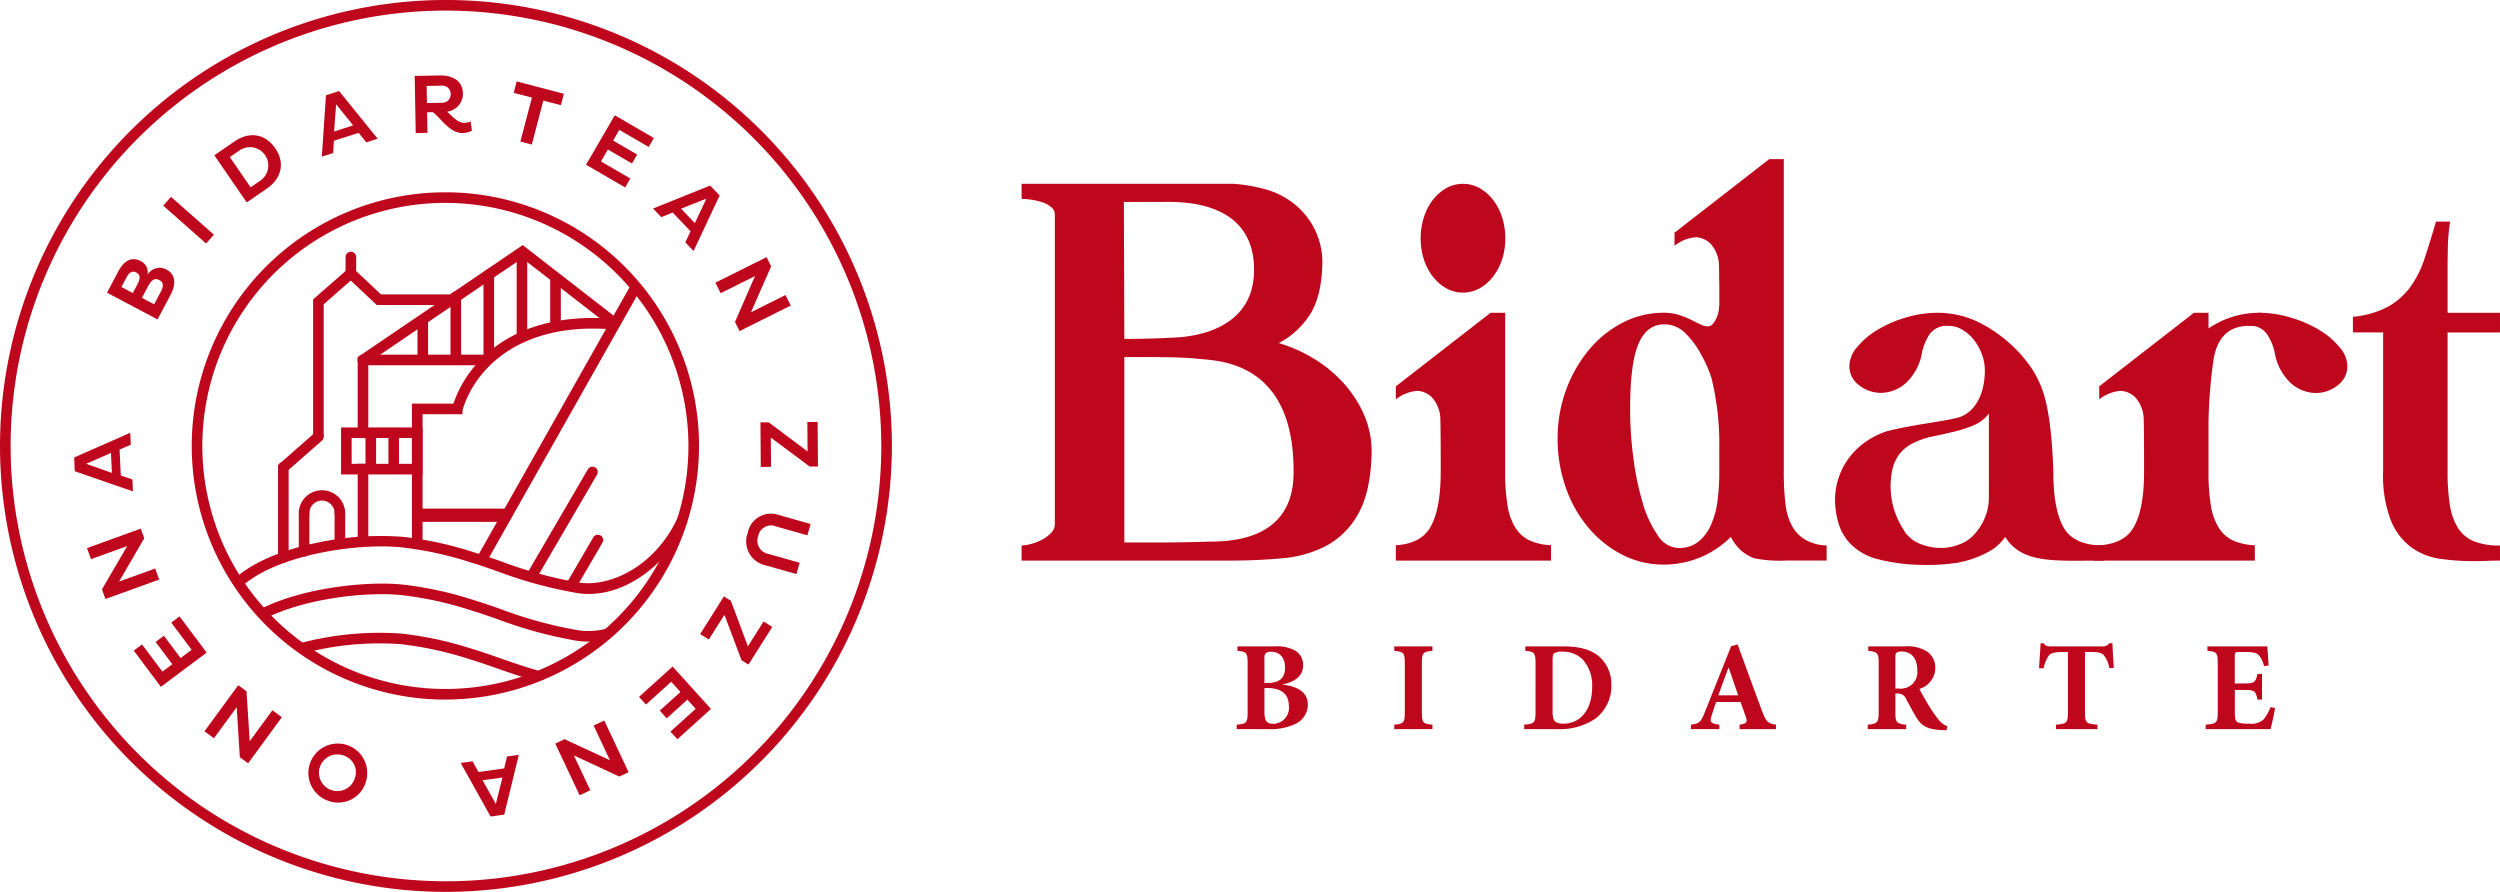 <svg xmlns="http://www.w3.org/2000/svg" width="416.238" height="148.493" viewBox="0 0 416.238 148.493"><g transform="translate(-338 -82.744)"><g transform="translate(508.089 109.242)"><g transform="translate(0)"><path d="M209.864,149.55h5.451q4.109,0,8.176-.127c2.711-.083,14.4.478,14.55-11.283.248-18.851-12.591-18.83-15.833-19.166s-7.425-.293-12.344-.293Zm0-33.9q4.277,0,8.135-.209c1.306-.071,13.465-.3,13.465-11.286,0-12.149-13.247-11.3-15.638-11.3h-6.038Zm18.282-25.815a28,28,0,0,1,4.948.838,13.563,13.563,0,0,1,4.738,2.265,12.38,12.38,0,0,1,4.99,10.484q-.169,5.451-2.223,8.427a13.589,13.589,0,0,1-4.99,4.486h-.084a23.922,23.922,0,0,1,5.158,2.182,22.574,22.574,0,0,1,5.032,3.816,19.908,19.908,0,0,1,3.816,5.408,15.508,15.508,0,0,1,1.51,6.877q-.17,6.459-2.181,10.064a13.21,13.21,0,0,1-5.284,5.366,19.194,19.194,0,0,1-7.464,2.138q-4.194.378-8.554.378h-34.8V150.05a6.464,6.464,0,0,0,1.551-.252,8.662,8.662,0,0,0,1.846-.713,5.6,5.6,0,0,0,1.509-1.131,2.063,2.063,0,0,0,.629-1.426V94.868a1.475,1.475,0,0,0-.545-1.089,4.009,4.009,0,0,0-1.342-.8,10.134,10.134,0,0,0-1.8-.461,11.324,11.324,0,0,0-1.845-.167V89.836Z" transform="translate(-192.756 -85.727)" fill="#be061c"/><path d="M363.941,129.685a5.892,5.892,0,0,1-2.474,1.928,19.823,19.823,0,0,1-3.312,1.09q-1.763.421-3.565.8a13.335,13.335,0,0,0-3.229,1.089,6.82,6.82,0,0,0-2.348,1.887,7.074,7.074,0,0,0-1.291,3.381,13.026,13.026,0,0,0,.43,5.786,14.219,14.219,0,0,0,2.033,4.067,5.86,5.86,0,0,0,2.83,1.862,8.71,8.71,0,0,0,2.976.484,8.089,8.089,0,0,0,3.187-.645,5.948,5.948,0,0,0,2.29-1.558,9.49,9.49,0,0,0,1.8-2.809,8.566,8.566,0,0,0,.671-3.354Zm10.734,9.727q0,6.29,1.719,9.268t6.667,2.977v2.515c-8.106,0-13.552.6-16.4-3.934a8.181,8.181,0,0,1-2.582,2.362,17.361,17.361,0,0,1-5.483,1.948,35.47,35.47,0,0,1-6.524.323,30.461,30.461,0,0,1-7.151-1.076,9.745,9.745,0,0,1-4.041-2.433,8.275,8.275,0,0,1-2.012-3.522,14.529,14.529,0,0,1-.545-3.9,11.538,11.538,0,0,1,.5-3.228,11.666,11.666,0,0,1,1.594-3.313,12.135,12.135,0,0,1,2.851-2.893A13.538,13.538,0,0,1,347,132.62c4.752-1.175,8.773-1.485,11.825-2.265,2.063-.528,4.444-2.962,4.444-7.883a7.606,7.606,0,0,0-.5-2.683,8.707,8.707,0,0,0-1.342-2.391,6.892,6.892,0,0,0-1.929-1.677,4.479,4.479,0,0,0-2.265-.628,3.543,3.543,0,0,0-3.1,1.3,8.7,8.7,0,0,0-1.342,3.229,8.942,8.942,0,0,1-2.768,5.073A6.343,6.343,0,0,1,346,126.246a5.845,5.845,0,0,1-3.649-1.258,3.939,3.939,0,0,1-1.636-3.27,4.956,4.956,0,0,1,1.3-3.1,13.091,13.091,0,0,1,3.354-2.851,20.062,20.062,0,0,1,4.7-2.054,18.348,18.348,0,0,1,5.326-.8,15.71,15.71,0,0,1,7.38,1.845,23.8,23.8,0,0,1,6.163,4.738c3.628,3.957,4.44,7.171,5.066,11.331.514,3.415.679,8.587.679,8.587" transform="translate(-202.89 -87.334)" fill="#be061c"/><path d="M436.035,138.276v-23.23H431v-2.6a15.507,15.507,0,0,0,5.828-1.677,11.752,11.752,0,0,0,3.69-3.228,16.756,16.756,0,0,0,2.39-4.738q.922-2.766,1.929-6.206h2.348a32.128,32.128,0,0,0-.377,4.277q-.045,2.1-.042,3.606v7.3h8.721v3.27h-8.721v23.23a34.491,34.491,0,0,0,.377,5.494,10.049,10.049,0,0,0,1.342,3.815,5.7,5.7,0,0,0,2.642,2.222,11.244,11.244,0,0,0,4.361.714v2.515q-1.091,0-2.181.043t-2.265.042a39.135,39.135,0,0,1-5.45-.378,10.856,10.856,0,0,1-4.823-1.887,10.409,10.409,0,0,1-3.438-4.486,20.617,20.617,0,0,1-1.3-8.093" transform="translate(-209.342 -86.198)" fill="#be061c"/><path d="M414.144,112.911a18.088,18.088,0,0,1,5.277.824,20.078,20.078,0,0,1,4.7,2.055,13.09,13.09,0,0,1,3.354,2.851,4.96,4.96,0,0,1,1.3,3.1,3.939,3.939,0,0,1-1.636,3.27,5.84,5.84,0,0,1-3.648,1.257,6.346,6.346,0,0,1-4.026-1.551,8.941,8.941,0,0,1-2.767-5.073,8.711,8.711,0,0,0-1.342-3.229,3.338,3.338,0,0,0-2.99-1.326c-.341,0,.815-2.182,1.781-2.182" transform="translate(-208.04 -87.334)" fill="#be061c"/><path d="M266.228,105.309a7.6,7.6,0,0,0,2.223,1.929,5.73,5.73,0,0,0,5.535,0,7.614,7.614,0,0,0,2.222-1.929,9.291,9.291,0,0,0,1.51-2.852,11.224,11.224,0,0,0,.544-3.564,11.351,11.351,0,0,0-.544-3.522,9.222,9.222,0,0,0-1.51-2.893,7.641,7.641,0,0,0-2.222-1.929,5.723,5.723,0,0,0-5.535,0,7.622,7.622,0,0,0-2.223,1.929,9.163,9.163,0,0,0-1.509,2.893,11.294,11.294,0,0,0-.545,3.522,11.168,11.168,0,0,0,.545,3.564,9.23,9.23,0,0,0,1.509,2.852" transform="translate(-197.728 -85.727)" fill="#be061c"/><path d="M285.565,151.619a9.99,9.99,0,0,1-3.273-.675,5.7,5.7,0,0,1-2.642-2.222,10.074,10.074,0,0,1-1.342-3.815,34.476,34.476,0,0,1-.378-5.494v-26.5H275.5l-15.766,12.244v2.18a6.485,6.485,0,0,1,3.606-1.425,3.757,3.757,0,0,1,2.394,1.074,5.569,5.569,0,0,1,1.408,3.763c.073,2.309.057,8.665.057,8.665q0,6.29-1.761,9.268c-1.059,1.79-2.968,2.765-5.708,2.94v2.552h25.838Z" transform="translate(-197.418 -87.334)" fill="#be061c"/><path d="M411.436,151.622a10.1,10.1,0,0,1-3.348-.677,5.705,5.705,0,0,1-2.642-2.223,10.044,10.044,0,0,1-1.341-3.815,34.48,34.48,0,0,1-.378-5.494v-8.134a83.31,83.31,0,0,1,.755-9.979q.755-6.2,5.954-6.206c2.237,0,3.691-2.181,1.846-2.181a14.975,14.975,0,0,0-8.554,2.6v-2.6H401.3l-15.766,12.245v2.18a6.476,6.476,0,0,1,3.605-1.426,3.762,3.762,0,0,1,2.394,1.074,5.57,5.57,0,0,1,1.408,3.763c.074,2.309.057,8.665.057,8.665q0,6.29-1.761,9.268t-6.624,2.977v2.516h26.83Z" transform="translate(-206.112 -87.334)" fill="#be061c"/><path d="M315.6,137.5a37.453,37.453,0,0,1-.293,4.781,14.129,14.129,0,0,1-1.091,4.025,7.484,7.484,0,0,1-2.1,2.809,5.1,5.1,0,0,1-3.312,1.049,4.259,4.259,0,0,1-3.439-2.1,18.341,18.341,0,0,1-2.516-5.409,46.7,46.7,0,0,1-1.551-7.423,62.181,62.181,0,0,1-.545-8.218q0-7.547,1.383-10.819t4.319-3.27a4.868,4.868,0,0,1,3.438,1.426,14.123,14.123,0,0,1,2.685,3.605,21.026,21.026,0,0,1,1.718,3.9,45.691,45.691,0,0,1,1.3,11.7Zm14.9,11.574a5.867,5.867,0,0,1-2.652-2.348,9.554,9.554,0,0,1-1.216-3.816,43.117,43.117,0,0,1-.295-5.409V106.509h0V85.42h-2.432L308.141,97.665v2.18a6.48,6.48,0,0,1,3.605-1.425,3.758,3.758,0,0,1,2.394,1.074,5.569,5.569,0,0,1,1.408,3.763c.024.765.039,1.976.048,3.253h.007v3.064a8.06,8.06,0,0,1-.084.964,4.64,4.64,0,0,1-.335,1.216,4.322,4.322,0,0,1-.63,1.049,1.111,1.111,0,0,1-.879.461,2.956,2.956,0,0,1-1.217-.336q-.715-.334-1.636-.8a12.774,12.774,0,0,0-2.054-.8,8.411,8.411,0,0,0-2.39-.335,14.8,14.8,0,0,0-6.918,1.677,18,18,0,0,0-5.62,4.57,22.546,22.546,0,0,0-3.773,6.667,23.194,23.194,0,0,0-1.384,8.051,24.207,24.207,0,0,0,1.342,8.093,21.206,21.206,0,0,0,3.732,6.667,18.263,18.263,0,0,0,5.62,4.528,14.946,14.946,0,0,0,7,1.677,15.746,15.746,0,0,0,11.153-4.613,7.348,7.348,0,0,0,1.846,2.39,6.818,6.818,0,0,0,2.054,1.174,21.851,21.851,0,0,0,5.325.377h6.719v-2.515a7.351,7.351,0,0,1-2.976-.671" transform="translate(-199.434 -85.42)" fill="#be061c"/></g><g transform="translate(35.814 80.597)"><path d="M221.277,189.751c0,1.567.423,2.013,1.545,1.992a2.644,2.644,0,0,0,2.523-2.967c0-1.971-1.228-2.988-3.645-2.988h-.423Zm.488-4.81c2.033,0,2.944-.805,2.944-2.563,0-1.906-1.144-2.626-2.289-2.626a1.51,1.51,0,0,0-.954.254,1.393,1.393,0,0,0-.189.912v4.024Zm2.647.3c2.458.3,4.089,1.293,4.089,3.306a3.546,3.546,0,0,1-1.992,3.177,9.465,9.465,0,0,1-4.47.912h-5.381v-.742c1.63-.147,1.822-.3,1.822-2.1V181.7c0-1.8-.192-1.948-1.695-2.1v-.741h6.186a6.183,6.183,0,0,1,3.5.741,2.773,2.773,0,0,1,1.249,2.415c0,2.013-1.779,2.839-3.306,3.136Z" transform="translate(-216.658 -178.331)" fill="#be061c"/><path d="M230.484,192.633v-.741c1.569-.148,1.759-.3,1.759-2.077V181.7c0-1.8-.19-1.948-1.759-2.1v-.741h6.356v.741c-1.568.148-1.758.3-1.758,2.1v8.114c0,1.78.19,1.929,1.758,2.077v.741Z" transform="translate(-204.251 -178.331)" fill="#be061c"/><path d="M244.761,189.666c0,1.525.317,2.055,1.8,2.055,2.839,0,4.789-2.331,4.789-6.1a6.426,6.426,0,0,0-1.569-4.576,4.7,4.7,0,0,0-3.453-1.314,2.2,2.2,0,0,0-1.336.3c-.189.192-.231.552-.231,1.165Zm1.843-10.805c2.647,0,4.7.529,6.081,1.842a6.107,6.107,0,0,1,1.864,4.492,6.821,6.821,0,0,1-2.65,5.678,10.524,10.524,0,0,1-6.419,1.758h-5.445v-.741c1.675-.148,1.887-.3,1.887-2.1V181.7c0-1.822-.191-1.95-1.695-2.1v-.741Z" transform="translate(-192.166 -178.331)" fill="#be061c"/><path d="M261.063,182.5H261c-.594,1.546-1.123,3.073-1.675,4.577h3.307Zm1.8,10.213v-.741c1.248-.19,1.355-.445,1.016-1.377-.212-.636-.53-1.525-.846-2.4h-4.066c-.235.657-.51,1.42-.765,2.268-.3,1.017-.255,1.314,1.292,1.5v.741h-4.746l.022-.741c1.4-.171,1.652-.4,2.352-2.182l4.342-10.891,1.081-.276c1.356,3.709,2.668,7.394,4.045,11.039.72,1.864,1,2.139,2.332,2.31v.741Z" transform="translate(-179.136 -178.407)" fill="#be061c"/><path d="M275.112,185.874a2.755,2.755,0,0,0,3.094-3.094c0-2.245-1.314-3.072-2.5-3.072a1.426,1.426,0,0,0-.952.213c-.15.126-.191.338-.191.783v5.17Zm7.966,6.949c-.127,0-.381-.021-.636-.021-2.67-.127-3.495-.72-4.342-2.056-.552-.868-1.123-2.011-1.737-3.114a1.448,1.448,0,0,0-1.4-.931h-.4v3.093c0,1.737.212,1.95,1.8,2.1v.742h-6.4v-.742c1.588-.147,1.822-.36,1.822-2.1v-8.135c0-1.695-.192-1.906-1.74-2.055v-.741H276a6.276,6.276,0,0,1,3.77.8,3.226,3.226,0,0,1,1.441,2.818,3.676,3.676,0,0,1-2.647,3.453c.3.615,1.1,2.034,1.715,3.009a17.619,17.619,0,0,0,1.633,2.287,3.082,3.082,0,0,0,1.291.912Z" transform="translate(-164.896 -178.331)" fill="#be061c"/><path d="M295.211,182.61a4.6,4.6,0,0,0-.933-2.182c-.36-.381-.911-.509-2.139-.509h-.975V189.94c0,1.8.212,1.929,2.076,2.077v.741h-6.907v-.741c1.779-.148,1.992-.276,1.992-2.077V179.919h-.72c-1.738,0-2.119.233-2.437.573a5.322,5.322,0,0,0-.889,2.139h-.762c.084-1.546.212-3.093.254-4.173h.508c.339.487.613.529,1.207.529H294a1.4,1.4,0,0,0,1.229-.529h.508c.021.889.127,2.754.233,4.11Z" transform="translate(-149.927 -178.458)" fill="#be061c"/><path d="M308.921,189.116c-.127.953-.573,2.881-.741,3.517H297.373v-.742c1.8-.147,2.014-.276,2.014-2.076v-8.135c0-1.843-.213-1.95-1.716-2.076v-.742h9.979c.021.381.127,1.864.21,3.178l-.762.106a4.445,4.445,0,0,0-.869-1.822c-.36-.382-.933-.529-2.118-.529h-1.017c-.786,0-.868.042-.868.741v4.492h1.418c1.782,0,2.056-.107,2.352-1.59h.763v4.279H306c-.3-1.525-.549-1.609-2.352-1.609h-1.418v3.666c0,1,.083,1.525.508,1.737a5.6,5.6,0,0,0,1.905.211,3.07,3.07,0,0,0,2.352-.678,8.079,8.079,0,0,0,1.188-2.076Z" transform="translate(-136.047 -178.331)" fill="#be061c"/></g></g><g transform="translate(338 82.744)"><g transform="translate(12.349 12.562)"><g transform="translate(5.467 30.59)"><path d="M394.6,783.674a12.814,12.814,0,0,1-1.949-.15,72.124,72.124,0,0,1-13.259-3.616c-1.552-.544-3.018-1.057-4.4-1.464a58.146,58.146,0,0,0-11.533-2.52c-7.093-.767-20.673,1.115-26.675,6.531l-1.182-1.309c3.768-3.4,9.645-5.156,13.911-6.029a49.96,49.96,0,0,1,14.137-.949,59.518,59.518,0,0,1,11.842,2.584c1.422.419,2.908.939,4.482,1.488a70.447,70.447,0,0,0,12.945,3.538c5.232.812,12.791-2.722,16.5-10.869l1.606.731c-2.783,6.117-9.3,12.033-16.424,12.033" transform="translate(-314.381 -727.938)" fill="#be061c"/><path d="M392.034,785.077a12.63,12.63,0,0,1-1.929-.147,71.926,71.926,0,0,1-13.259-3.619c-1.552-.542-3.018-1.055-4.4-1.461a58.187,58.187,0,0,0-11.533-2.52c-5.122-.554-15.586.306-22.806,3.957l-.794-1.576c7.542-3.812,18.449-4.715,23.789-4.136a59.557,59.557,0,0,1,11.844,2.582c1.422.419,2.908.939,4.479,1.491a70.44,70.44,0,0,0,12.948,3.538,11.484,11.484,0,0,0,4.781-.3l.461,1.7a13.68,13.68,0,0,1-3.582.488" transform="translate(-311.904 -721.4)" fill="#be061c"/><path d="M379.675,786.878c-2.53-.7-4.859-1.515-6.914-2.233-1.552-.544-3.018-1.057-4.4-1.464a58.13,58.13,0,0,0-11.533-2.52,49.468,49.468,0,0,0-16.343,1.569l-.456-1.706a51.483,51.483,0,0,1,16.99-1.618,59.634,59.634,0,0,1,11.842,2.582c1.424.422,2.91.941,4.484,1.49,2.128.745,4.327,1.513,6.8,2.2Z" transform="translate(-307.964 -716.567)" fill="#be061c"/><path d="M335.909,758.795c.505-.954.439-1.574-.243-1.935-.767-.407-1.334.007-1.866,1.008l-1.032,1.957L334.8,760.9Zm-3.871-1.273c.463-.88.5-1.542-.194-1.91-.731-.385-1.216-.007-1.68.87l-.812,1.535,1.893,1Zm-5.087,1.442,1.858-3.513c.971-1.832,2.251-2.547,3.786-1.736a2.086,2.086,0,0,1,1.108,2.248,2.347,2.347,0,0,1,3.168-.841c1.388.733,1.7,2.243.655,4.21l-2.16,4.084Z" transform="translate(-326.95 -753.383)" fill="#be061c"/></g><rect width="1.96" height="9.519" transform="matrix(0.662, -0.75, 0.75, 0.662, 14.826, 21.68)" fill="#be061c"/><path d="M343.586,748.7l3.17-1.02-2.834-3.513Zm-1.353-6.034,2.184-.7,6.419,7.934-1.89.608-1.277-1.588-4.116,1.324-.123,2.04-1.893.608Z" transform="translate(-300.308 -739.368)" fill="#be061c"/><g transform="translate(56.694)"><path d="M349.835,742.655l.051,2.842,2.435-.044a1.394,1.394,0,0,0,1.513-1.442,1.376,1.376,0,0,0-1.564-1.4Zm-1.991-1.672,4.185-.076c1.876-.032,3.805.689,3.847,3.025a2.993,2.993,0,0,1-2.633,3c.912.853,1.854,1.885,2.849,1.868a2.885,2.885,0,0,0,1.059-.243l.223,1.55a3.6,3.6,0,0,1-1.562.392c-2.126.037-3.741-2.621-4.948-3.481l-.951.017.061,3.428-1.959.037Z" transform="translate(-347.844 -740.906)" fill="#be061c"/></g><path d="M359.5,744.5l-1.917,7.314-1.9-.5L357.6,744l-3.035-.794.5-1.9,7.853,2.057-.5,1.9Z" transform="translate(-281.388 -740.311)" fill="#be061c"/><path d="M359.482,751.841l4.781-8.23,6.512,3.783-.865,1.488-4.889-2.841-1.035,1.78,4.006,2.327-.866,1.488-4.006-2.326-1.152,1.986,4.889,2.842-.863,1.488Z" transform="translate(-274.256 -736.978)" fill="#be061c"/><path d="M368.694,752.23l2.3,2.41,1.927-4.085Zm4.842-3.847,1.584,1.66-4.345,9.236-1.373-1.439.875-1.841-2.986-3.128-1.888.777-1.373-1.439Z" transform="translate(-267.652 -730.051)" fill="#be061c"/><path d="M374.863,756.39l-5.722,2.856-.875-1.753,8.515-4.249.763,1.528-3.347,7.644,5.735-2.861.875,1.753-8.515,4.248-.763-1.527Z" transform="translate(-261.504 -722.994)" fill="#be061c"/><path d="M379.172,769.347l-.037-4.9,1.707-.012.056,7.417-1.37.012-6.477-4.823.039,4.872-1.709.012-.056-7.419,1.37-.01Z" transform="translate(-257.064 -706.746)" fill="#be061c"/><g transform="translate(111.923 72.982)"><path d="M375.358,772.794a2.188,2.188,0,0,0-3.025,1.586,2.234,2.234,0,0,0,1.743,2.981l5.159,1.464-.537,1.886-5.291-1.5a4.047,4.047,0,0,1-2.824-5.328,3.936,3.936,0,0,1,5.19-3.008l5.291,1.5-.534,1.885Z" transform="translate(-370.371 -770.673)" fill="#be061c"/></g><path d="M375.179,784.594l2.616-4.141,1.444.91-3.962,6.274-1.16-.733-2.842-7.556-2.6,4.119-1.444-.912,3.959-6.272,1.16.733Z" transform="translate(-263.007 -689.548)" fill="#be061c"/><path d="M368.67,781.044l6.384,7.063-5.59,5.05-1.155-1.277,4.2-3.793-1.38-1.527-3.437,3.109-1.157-1.28,3.44-3.106-1.54-1.7-4.2,3.793-1.155-1.277Z" transform="translate(-269.033 -682.636)" fill="#be061c"/><path d="M366.5,791.33l-2.724-5.786,1.773-.833,4.053,8.608-1.545.728-7.566-3.521,2.731,5.8-1.775.834-4.053-8.61,1.545-.726Z" transform="translate(-277.292 -677.313)" fill="#be061c"/><path d="M357.914,790.818l-3.3.463,2.2,3.947Zm.3,6.178-2.273.319-4.975-8.915,1.971-.277.986,1.785,4.283-.6.471-1.988,1.969-.277Z" transform="translate(-286.611 -673.932)" fill="#be061c"/><path d="M341.1,791.642l3.781-5.158,1.579,1.157-5.624,7.677-1.378-1.01-.522-8.328-3.79,5.171-1.579-1.16,5.624-7.676,1.378,1.01Z" transform="translate(-311.876 -680.794)" fill="#be061c"/><path d="M340.9,783.669l-7.62,5.7-4.514-6.029,1.378-1.032,3.391,4.528,1.648-1.233-2.778-3.709,1.378-1.032,2.778,3.709L338.4,783.2l-3.388-4.526,1.378-1.032Z" transform="translate(-318.845 -687.577)" fill="#be061c"/><path d="M330.929,780.495l6.016-2.177.667,1.841-8.951,3.241-.581-1.606,4.207-7.211-6.029,2.182-.667-1.844,8.951-3.241.581,1.606Z" transform="translate(-323.454 -696.229)" fill="#be061c"/><path d="M331,771.854l-.152-3.327-4.136,1.814Zm-6.178-.277-.105-2.292,9.339-4.114.093,1.983-1.868.817.2,4.32,1.934.655.091,1.986Z" transform="translate(-324.72 -705.679)" fill="#be061c"/><path d="M349.424,786.813h-1.765v-23.62h8.412v1.765h-6.647Z" transform="translate(-291.42 -708.551)" fill="#be061c"/><g transform="translate(62.941 40.374)"><path d="M352.081,772.78l-1.689-.513c2.44-8.066,10.851-16.172,27.15-14.725l-.157,1.758c-15.245-1.351-23.066,6.078-25.3,13.48" transform="translate(-350.392 -757.373)" fill="#be061c"/></g><rect width="52.07" height="1.766" transform="matrix(0.492, -0.871, 0.871, 0.492, 67.363, 79.712)" fill="#be061c"/><g transform="translate(75.386 65.131)"><path d="M356.351,786.423a.883.883,0,0,1-.763-1.326l10.03-17.189a.883.883,0,0,1,1.525.89l-10.03,17.186a.88.88,0,0,1-.762.439" transform="translate(-355.468 -767.471)" fill="#be061c"/><path d="M359.032,781.312a.882.882,0,0,1-.762-1.326l4.344-7.446a.883.883,0,1,1,1.525.89l-4.344,7.443a.88.88,0,0,1-.762.439" transform="translate(-351.576 -760.75)" fill="#be061c"/></g><rect width="1.765" height="13.261" transform="translate(47.204 64.655)" fill="#be061c"/><path d="M371.449,752.427l-27.476,18.655v13.467h1.765V772.018l25.642-17.412,14.862,11.533,1.081-1.395Z" transform="translate(-296.77 -724.181)" fill="#be061c"/><path d="M342.711,782.239h-1.765V759.387l6.311-5.526,4.992,4.695H364.7v1.765H351.549l-4.337-4.077-4.5,3.945Z" transform="translate(-301.165 -722.099)" fill="#be061c"/><g transform="translate(45.185 29.324)"><path d="M344.033,757.142a.882.882,0,0,1-.883-.883v-2.511a.883.883,0,0,1,1.765,0v2.511a.882.882,0,0,1-.883.883" transform="translate(-343.15 -752.866)" fill="#be061c"/></g><path d="M344.608,770.87h10.04v-4.3h-10.04Zm11.805,1.765h-13.57v-7.826h13.57Z" transform="translate(-298.41 -706.205)" fill="#be061c"/><g transform="translate(33.941 29.324)"><path d="M365.362,761.632H344.856a.883.883,0,1,1,0-1.765h20.506a.883.883,0,1,1,0,1.765" transform="translate(-330.711 -742.703)" fill="#be061c"/><path d="M348.917,765.24a.882.882,0,0,1-.883-.883v-6.316a.883.883,0,0,1,1.765,0v6.316a.882.882,0,0,1-.883.883" transform="translate(-324.816 -746.634)" fill="#be061c"/><path d="M346.943,771.146a.882.882,0,0,1-.883-.883v-4.192a.883.883,0,1,1,1.765,0v4.192a.882.882,0,0,1-.883.883" transform="translate(-327.682 -734.978)" fill="#be061c"/><path d="M351.159,767.521a.882.882,0,0,1-.883-.883V756.471a.883.883,0,1,1,1.765,0v10.167a.882.882,0,0,1-.883.883" transform="translate(-321.561 -748.915)" fill="#be061c"/><path d="M353.4,769.7a.882.882,0,0,1-.883-.883V754.97a.883.883,0,1,1,1.765,0v13.847a.882.882,0,0,1-.883.883" transform="translate(-318.311 -751.094)" fill="#be061c"/><path d="M355.652,767.983a.882.882,0,0,1-.883-.883V753.749a.883.883,0,0,1,1.765,0V767.1a.882.882,0,0,1-.883.883" transform="translate(-315.038 -752.866)" fill="#be061c"/><path d="M357.931,763.826a.882.882,0,0,1-.883-.883v-7.6a.883.883,0,1,1,1.765,0v7.6a.882.882,0,0,1-.883.883" transform="translate(-311.73 -750.555)" fill="#be061c"/><path d="M339.447,771.961a.882.882,0,0,1-.581-1.547l5.837-5.119a.883.883,0,0,1,1.165,1.329l-5.84,5.119a.875.875,0,0,1-.581.218" transform="translate(-338.564 -735.141)" fill="#be061c"/><path d="M339.447,783.919a.882.882,0,0,1-.883-.883v-14.99a.883.883,0,1,1,1.765,0v14.99a.882.882,0,0,1-.883.883" transform="translate(-338.564 -732.109)" fill="#be061c"/><path d="M346.815,773.662a.882.882,0,0,1-.883-.883,2.1,2.1,0,0,0-4.193,0,.883.883,0,1,1-1.765,0,3.865,3.865,0,0,1,7.723,0,.882.882,0,0,1-.883.883" transform="translate(-336.515 -729.34)" fill="#be061c"/><path d="M340.857,778.45a.882.882,0,0,1-.883-.883v-6.46a.883.883,0,1,1,1.765,0v6.46a.882.882,0,0,1-.883.883" transform="translate(-336.517 -727.667)" fill="#be061c"/><path d="M343.288,776.855a.882.882,0,0,1-.883-.883v-4.867a.883.883,0,0,1,1.765,0v4.867a.882.882,0,0,1-.883.883" transform="translate(-332.987 -727.669)" fill="#be061c"/><path d="M345.387,771.146a.882.882,0,0,1-.883-.883v-4.192a.883.883,0,1,1,1.765,0v4.192a.882.882,0,0,1-.883.883" transform="translate(-329.94 -734.978)" fill="#be061c"/><path d="M363.03,772.529H348.851a1.1,1.1,0,1,1,0-2.206H363.03a1.1,1.1,0,1,1,0,2.206" transform="translate(-325.231 -727.525)" fill="#be061c"/></g></g><path d="M393.931,737.547a72.481,72.481,0,1,0,72.483,72.482,72.565,72.565,0,0,0-72.483-72.482m0,146.728a74.247,74.247,0,1,1,74.248-74.245,74.332,74.332,0,0,1-74.248,74.245" transform="translate(-319.683 -735.782)" fill="#be061c"/><path d="M374.935,750.605A40.466,40.466,0,1,0,415.4,791.071a40.511,40.511,0,0,0-40.466-40.466m0,82.7a42.231,42.231,0,1,1,42.231-42.231A42.278,42.278,0,0,1,374.935,833.3" transform="translate(-300.78 -716.826)" fill="#be061c"/><path d="M346.5,788.277a3.054,3.054,0,1,0,1.858,3.829,2.92,2.92,0,0,0-1.858-3.829m-2.488,7.566a4.9,4.9,0,1,1,6.181-3.131,4.788,4.788,0,0,1-6.181,3.131" transform="translate(-289.294 -662.489)" fill="#be061c"/><path d="M336.82,748.6l3.459,5.031,1.7-1.167a3.053,3.053,0,0,0-3.459-5.028Zm-2.582-.3,3.381-2.324c2.327-1.582,5-1.4,6.752,1.15,1.738,2.528.958,5.1-1.361,6.7l-3.379,2.324Z" transform="translate(-298.553 -722.447)" fill="#be061c"/></g></g></svg>